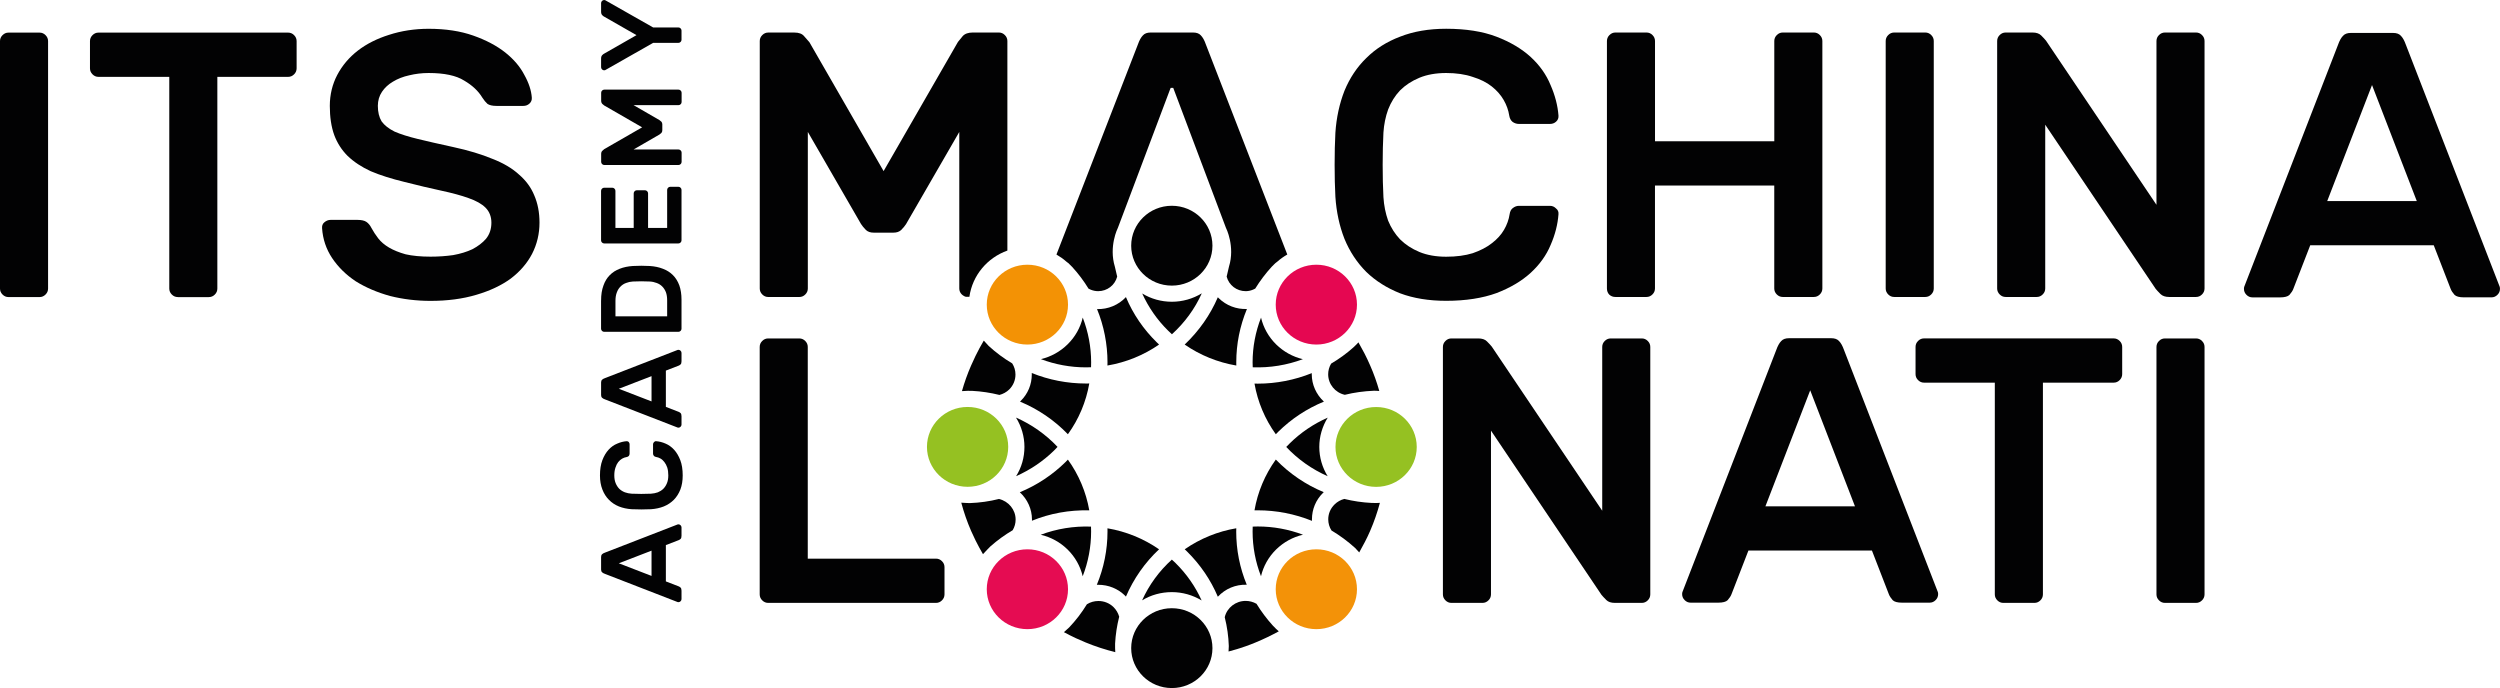 <svg xmlns="http://www.w3.org/2000/svg" xmlns:xlink="http://www.w3.org/1999/xlink" id="Livello_1" x="0px" y="0px" viewBox="0 0 779.62 214.57" style="enable-background:new 0 0 779.62 214.57;" xml:space="preserve"><style type="text/css">	.st0{fill:#020203;}	.st1{fill-rule:evenodd;clip-rule:evenodd;fill:#020203;}	.st2{fill:none;}	.st3{fill:#E50751;}	.st4{fill:#95C122;}	.st5{fill:#F39208;}	.st6{fill:#E50C52;}	.st7{fill:#F39205;}</style><g>	<path class="st0" d="M314.15,78.14V77.7v-1.33V12.8c0-0.73-0.26-1.34-0.79-1.87c-0.53-0.53-1.14-0.79-1.87-0.79h-8.12  c-1.42,0-2.48,0.38-3.14,1.11c-0.71,0.87-1.23,1.51-1.5,1.84l-23.18,40.27l-23.14-40.2c-0.3-0.38-0.84-0.99-1.67-1.9  c-0.6-0.73-1.62-1.11-3.03-1.11h-8.12c-0.72,0-1.34,0.26-1.87,0.79c-0.53,0.53-0.79,1.14-0.79,1.87v77.15  c0,0.73,0.26,1.34,0.79,1.87c0.53,0.53,1.14,0.79,1.87,0.79h9.67c0.73,0,1.34-0.26,1.87-0.79c0.53-0.53,0.79-1.14,0.79-1.87V41.14  l16.57,28.69c0.38,0.6,0.91,1.25,1.57,1.91c0.61,0.55,1.39,0.81,2.37,0.81h6.21c0.98,0,1.76-0.27,2.35-0.79  c0.68-0.67,1.21-1.32,1.58-1.91l16.58-28.7v48.81c0,0.73,0.26,1.34,0.79,1.87c0.24,0.24,0.52,0.41,0.8,0.54l0,0.03l0.48,0.16h1.08  C303.24,85.87,307.89,80.38,314.15,78.14z"></path>	<g>		<path class="st1" d="M203.18,171.72l-10.21,3.94l10.21,3.94V171.72 M187.45,173.69c0-0.38,0.11-0.67,0.32-0.86   c0.19-0.19,0.49-0.36,0.9-0.5l22.64-8.78c0.07-0.02,0.15-0.04,0.25-0.04c0.26,0,0.49,0.1,0.68,0.29c0.19,0.19,0.29,0.42,0.29,0.68   v2.58c0,0.48-0.09,0.81-0.29,1c-0.21,0.19-0.42,0.32-0.61,0.39l-3.98,1.54v11.32l3.98,1.54c0.19,0.07,0.39,0.2,0.61,0.39   c0.19,0.19,0.29,0.53,0.29,1v2.58c0,0.26-0.09,0.49-0.29,0.68c-0.19,0.19-0.42,0.29-0.68,0.29c-0.1,0-0.18-0.01-0.25-0.04   l-22.64-8.78c-0.41-0.14-0.71-0.31-0.9-0.5c-0.21-0.19-0.32-0.48-0.32-0.86V173.69z"></path>		<path class="st0" d="M204.58,142.5c-0.31-0.05-0.54-0.17-0.68-0.36c-0.17-0.21-0.25-0.44-0.25-0.68v-2.9   c0-0.26,0.1-0.49,0.29-0.68c0.17-0.21,0.39-0.31,0.68-0.29c0.98,0.07,1.96,0.32,2.94,0.75c0.98,0.41,1.86,1.04,2.65,1.9   c0.79,0.86,1.43,1.95,1.94,3.26c0.5,1.31,0.75,2.9,0.75,4.77c0,1.65-0.24,3.11-0.72,4.37c-0.5,1.27-1.18,2.34-2.04,3.22   c-0.88,0.88-1.93,1.58-3.15,2.08c-1.22,0.48-2.54,0.76-3.98,0.86c-0.91,0.05-1.91,0.07-3.01,0.07c-1.1,0-2.1-0.02-3.01-0.07   c-1.43-0.1-2.76-0.38-3.98-0.86c-1.22-0.5-2.26-1.19-3.12-2.08c-0.88-0.88-1.56-1.96-2.04-3.22c-0.5-1.27-0.75-2.72-0.75-4.37   c0-1.86,0.25-3.45,0.75-4.77c0.5-1.31,1.15-2.4,1.94-3.26c0.79-0.86,1.68-1.49,2.69-1.9c0.98-0.43,1.95-0.68,2.9-0.75   c0.29-0.02,0.53,0.07,0.71,0.29c0.17,0.19,0.25,0.42,0.25,0.68v2.9c0,0.24-0.07,0.46-0.21,0.68c-0.17,0.21-0.41,0.35-0.72,0.39   c-0.48,0.07-0.94,0.24-1.4,0.5c-0.45,0.26-0.86,0.62-1.22,1.07c-0.36,0.46-0.64,1.03-0.86,1.72c-0.24,0.69-0.36,1.5-0.36,2.44   c0,0.93,0.14,1.74,0.43,2.44c0.29,0.69,0.67,1.28,1.15,1.76c0.48,0.45,1.05,0.81,1.72,1.07c0.67,0.24,1.37,0.38,2.11,0.43   c0.91,0.05,1.91,0.07,3.01,0.07c1.1,0,2.1-0.03,3.01-0.07c0.77-0.05,1.48-0.19,2.15-0.43c0.64-0.26,1.21-0.62,1.68-1.07   c0.48-0.48,0.86-1.06,1.15-1.76c0.29-0.69,0.43-1.5,0.43-2.44c0-0.93-0.11-1.74-0.32-2.44c-0.24-0.69-0.54-1.27-0.9-1.72   c-0.36-0.48-0.76-0.85-1.22-1.11C205.52,142.74,205.06,142.57,204.58,142.5"></path>		<path class="st1" d="M203.18,117.3l-10.21,3.94l10.21,3.94V117.3 M187.45,119.27c0-0.38,0.11-0.67,0.32-0.86   c0.19-0.19,0.49-0.36,0.9-0.5l22.64-8.78c0.07-0.02,0.15-0.04,0.25-0.04c0.26,0,0.49,0.1,0.68,0.29c0.19,0.19,0.29,0.42,0.29,0.68   v2.58c0,0.48-0.09,0.81-0.29,1c-0.21,0.19-0.42,0.32-0.61,0.39l-3.98,1.54v11.32l3.98,1.54c0.19,0.07,0.39,0.2,0.61,0.39   c0.19,0.19,0.29,0.53,0.29,1v2.58c0,0.26-0.09,0.49-0.29,0.68c-0.19,0.19-0.42,0.29-0.68,0.29c-0.1,0-0.18-0.01-0.25-0.04   l-22.64-8.78c-0.41-0.14-0.71-0.31-0.9-0.5c-0.21-0.19-0.32-0.48-0.32-0.86V119.27z"></path>		<path class="st1" d="M197.34,87.79c-0.76,0.05-1.47,0.2-2.11,0.46c-0.67,0.24-1.24,0.61-1.72,1.11c-0.5,0.48-0.88,1.09-1.15,1.83   c-0.29,0.74-0.43,1.62-0.43,2.65v4.8h16.12v-4.98c0-0.98-0.13-1.83-0.39-2.54c-0.29-0.72-0.67-1.31-1.15-1.79   c-0.48-0.48-1.05-0.84-1.72-1.08c-0.67-0.26-1.38-0.42-2.15-0.46C200.88,87.7,199.11,87.7,197.34,87.79 M187.45,93.67   c0-1.77,0.24-3.29,0.72-4.59c0.45-1.31,1.11-2.4,1.97-3.26c0.86-0.88,1.9-1.55,3.12-2.01c1.22-0.48,2.58-0.76,4.08-0.86   c1.77-0.1,3.54-0.1,5.3,0c1.5,0.1,2.87,0.38,4.08,0.86c1.22,0.46,2.26,1.11,3.12,1.97c0.86,0.86,1.53,1.93,2.01,3.22   c0.45,1.27,0.68,2.76,0.68,4.48v9.03c0,0.26-0.09,0.49-0.29,0.68c-0.19,0.19-0.42,0.29-0.68,0.29h-23.15   c-0.26,0-0.49-0.1-0.68-0.29c-0.19-0.19-0.29-0.42-0.29-0.68V93.67z"></path>		<path class="st0" d="M208.05,59.22c0-0.26,0.1-0.49,0.29-0.68c0.19-0.19,0.42-0.29,0.68-0.29h2.54c0.26,0,0.49,0.1,0.68,0.29   c0.19,0.19,0.29,0.42,0.29,0.68v15.73c0,0.27-0.1,0.49-0.29,0.68c-0.19,0.19-0.42,0.29-0.68,0.29h-23.15   c-0.26,0-0.49-0.1-0.68-0.29c-0.19-0.19-0.29-0.42-0.29-0.68V59.51c0-0.26,0.1-0.49,0.29-0.68c0.19-0.19,0.42-0.29,0.68-0.29h2.54   c0.26,0,0.49,0.1,0.68,0.29c0.19,0.19,0.29,0.42,0.29,0.68v11.57h5.7V60.3c0-0.26,0.1-0.49,0.29-0.68   c0.19-0.19,0.42-0.29,0.68-0.29h2.54c0.26,0,0.49,0.1,0.68,0.29c0.19,0.19,0.29,0.42,0.29,0.68v10.79h5.95V59.22"></path>		<path class="st0" d="M200.25,39.71l-11.82-6.81c-0.12-0.1-0.31-0.25-0.57-0.47c-0.26-0.24-0.39-0.6-0.39-1.07v-2.44   c0-0.26,0.09-0.49,0.29-0.68c0.19-0.19,0.42-0.29,0.68-0.29h23.15c0.26,0,0.49,0.1,0.68,0.29c0.19,0.19,0.29,0.42,0.29,0.68v2.9   c0,0.26-0.1,0.49-0.29,0.68c-0.19,0.19-0.42,0.29-0.68,0.29h-14.01l8.06,4.66c0.19,0.12,0.39,0.29,0.61,0.5   c0.19,0.21,0.29,0.49,0.29,0.82v1.86c0,0.34-0.1,0.61-0.29,0.83c-0.21,0.21-0.42,0.38-0.61,0.5l-8.06,4.66h14.01   c0.26,0,0.49,0.1,0.68,0.29c0.19,0.19,0.29,0.42,0.29,0.68v2.9c0,0.26-0.1,0.49-0.29,0.68c-0.19,0.19-0.42,0.29-0.68,0.29h-23.15   c-0.26,0-0.49-0.1-0.68-0.29c-0.19-0.19-0.29-0.42-0.29-0.68v-2.44c0-0.48,0.13-0.82,0.39-1.04c0.26-0.24,0.45-0.41,0.57-0.5   L200.25,39.71"></path>		<path class="st0" d="M187.45,0.97c0-0.26,0.1-0.49,0.29-0.68c0.19-0.19,0.42-0.29,0.68-0.29c0.12,0,0.23,0.02,0.32,0.07   l14.94,8.49h7.88c0.26,0,0.49,0.09,0.68,0.29c0.19,0.19,0.29,0.42,0.29,0.68v2.87c0,0.26-0.09,0.49-0.29,0.68   c-0.19,0.19-0.42,0.29-0.68,0.29h-7.88l-14.94,8.49c-0.1,0.05-0.2,0.07-0.32,0.07c-0.26,0-0.49-0.1-0.68-0.29   c-0.19-0.19-0.29-0.42-0.29-0.68v-2.69c0-0.48,0.12-0.84,0.36-1.08c0.24-0.24,0.42-0.38,0.54-0.43l10.14-5.8l-10.14-5.8   c-0.12-0.05-0.3-0.19-0.54-0.43c-0.24-0.24-0.36-0.6-0.36-1.08V0.97"></path>	</g>	<path class="st0" d="M239.57,188.01c-0.73,0-1.34-0.26-1.87-0.79c-0.53-0.53-0.79-1.14-0.79-1.87V108.2c0-0.73,0.26-1.34,0.79-1.87  c0.53-0.53,1.14-0.79,1.87-0.79h9.67c0.73,0,1.34,0.26,1.87,0.79c0.53,0.53,0.79,1.14,0.79,1.87v66.01h39.98  c0.72,0,1.34,0.26,1.87,0.79c0.53,0.53,0.79,1.14,0.79,1.87v8.48c0,0.73-0.26,1.34-0.79,1.87c-0.53,0.53-1.14,0.79-1.87,0.79  H239.57z"></path>	<path class="st0" d="M503.63,188.01c-1.21,0-2.09-0.29-2.71-0.9c-0.71-0.72-1.21-1.25-1.51-1.63l-34.45-51.19v51.06  c0,0.73-0.26,1.34-0.79,1.87c-0.53,0.53-1.14,0.79-1.87,0.79h-9.67c-0.73,0-1.34-0.26-1.87-0.79c-0.53-0.53-0.79-1.14-0.79-1.87  V108.2c0-0.73,0.26-1.34,0.79-1.87c0.53-0.54,1.14-0.79,1.87-0.79h8.36c1.19,0,2.1,0.3,2.7,0.91c0.7,0.7,1.21,1.24,1.51,1.63  l34.45,51.19V108.2c0-0.73,0.26-1.34,0.79-1.87c0.53-0.53,1.14-0.79,1.87-0.79h9.67c0.73,0,1.34,0.26,1.87,0.79  c0.53,0.53,0.79,1.14,0.79,1.87v77.15c0,0.72-0.26,1.34-0.79,1.87c-0.53,0.53-1.14,0.79-1.87,0.79H503.63z"></path>	<path class="st0" d="M624.74,188.01c-0.73,0-1.34-0.26-1.87-0.79c-0.53-0.53-0.79-1.14-0.79-1.87v-66.02h-22.06  c-0.73,0-1.34-0.26-1.87-0.79c-0.53-0.53-0.79-1.14-0.79-1.87v-8.48c0-0.73,0.26-1.34,0.79-1.87c0.53-0.53,1.14-0.79,1.87-0.79  h59.12c0.73,0,1.34,0.26,1.87,0.79c0.53,0.53,0.79,1.14,0.79,1.87v8.48c0,0.72-0.26,1.33-0.79,1.87c-0.53,0.53-1.14,0.79-1.87,0.79  h-22.06v66.02c0,0.72-0.26,1.34-0.79,1.87c-0.53,0.53-1.14,0.79-1.87,0.79H624.74z"></path>	<path class="st0" d="M675.15,188.01c-0.73,0-1.34-0.26-1.87-0.79c-0.53-0.53-0.79-1.14-0.79-1.87V108.2c0-0.73,0.26-1.34,0.79-1.87  c0.53-0.54,1.14-0.79,1.87-0.79h9.67c0.73,0,1.34,0.26,1.87,0.79c0.53,0.53,0.79,1.14,0.79,1.87v77.15c0,0.72-0.26,1.34-0.79,1.87  c-0.53,0.53-1.14,0.79-1.87,0.79H675.15z"></path>	<path class="st0" d="M450.98,93.81c-5.4,0-10.23-0.79-14.37-2.35c-4.12-1.63-7.67-3.88-10.55-6.68c-2.88-2.88-5.17-6.35-6.8-10.32  c-1.56-3.98-2.51-8.38-2.82-13.08c-0.16-3-0.24-6.37-0.24-9.99c0-3.63,0.08-7,0.24-10c0.31-4.69,1.27-9.09,2.83-13.08  c1.63-3.96,3.91-7.39,6.79-10.19c2.88-2.88,6.43-5.13,10.55-6.68c4.14-1.64,8.97-2.47,14.37-2.47c6.11,0,11.39,0.83,15.68,2.47  c4.29,1.64,7.89,3.77,10.69,6.34c2.79,2.56,4.87,5.51,6.19,8.75c1.41,3.21,2.23,6.4,2.47,9.51c0.06,0.78-0.19,1.41-0.77,1.92  c-0.53,0.47-1.15,0.69-1.89,0.69h-9.68c-0.69,0-1.33-0.2-1.95-0.62c-0.57-0.45-0.93-1.11-1.07-2c-0.25-1.65-0.83-3.28-1.74-4.86  c-0.91-1.57-2.16-2.99-3.72-4.22c-1.55-1.23-3.54-2.23-5.92-2.96c-2.34-0.81-5.14-1.22-8.29-1.22c-3.17,0-5.97,0.5-8.34,1.48  c-2.37,0.98-4.4,2.31-6.04,3.95c-1.57,1.65-2.81,3.64-3.71,5.93c-0.82,2.28-1.31,4.71-1.47,7.22c-0.16,3.04-0.24,6.43-0.24,10.07  c0,3.64,0.08,7.03,0.24,10.06c0.16,2.6,0.66,5.06,1.46,7.33c0.91,2.22,2.15,4.17,3.71,5.81c1.65,1.65,3.68,2.97,6.05,3.96  c2.36,0.98,5.17,1.48,8.34,1.48c3.15,0,5.94-0.37,8.29-1.1c2.38-0.82,4.37-1.86,5.92-3.08c1.64-1.23,2.94-2.66,3.84-4.22  c0.91-1.56,1.49-3.2,1.74-4.85c0.13-0.88,0.46-1.52,0.97-1.9c0.63-0.49,1.26-0.72,1.93-0.72h9.68c0.73,0,1.34,0.26,1.87,0.79  c0.62,0.49,0.85,1.05,0.79,1.82c-0.23,3.19-1.06,6.42-2.46,9.61c-1.32,3.18-3.4,6.09-6.19,8.65c-2.8,2.57-6.4,4.7-10.69,6.34  C462.37,92.97,457.09,93.81,450.98,93.81z"></path>	<path class="st0" d="M555.96,92.61c-0.73,0-1.34-0.26-1.87-0.79c-0.53-0.53-0.79-1.14-0.79-1.87v-32.1h-37.2v32.1  c0,0.73-0.26,1.34-0.79,1.87c-0.53,0.53-1.14,0.79-1.87,0.79h-9.67c-0.74,0-1.36-0.23-1.89-0.7c-0.51-0.51-0.76-1.16-0.76-1.96  V12.8c0-0.72,0.26-1.34,0.79-1.87c0.53-0.53,1.14-0.79,1.87-0.79h9.67c0.73,0,1.34,0.26,1.87,0.79c0.53,0.53,0.79,1.14,0.79,1.87  v31.26h37.2V12.8c0-0.73,0.26-1.34,0.79-1.87c0.53-0.53,1.14-0.79,1.87-0.79h9.67c0.73,0,1.34,0.26,1.87,0.79  c0.53,0.53,0.79,1.14,0.79,1.87v77.15c0,0.73-0.26,1.34-0.79,1.87c-0.53,0.53-1.14,0.79-1.87,0.79H555.96z"></path>	<path class="st0" d="M590.71,92.61c-0.73,0-1.34-0.26-1.87-0.79c-0.53-0.53-0.79-1.14-0.79-1.87V12.8c0-0.73,0.26-1.34,0.79-1.87  c0.53-0.53,1.14-0.79,1.87-0.79h9.67c0.73,0,1.34,0.26,1.87,0.79c0.53,0.53,0.79,1.14,0.79,1.87v77.15c0,0.73-0.26,1.34-0.79,1.87  c-0.53,0.53-1.14,0.79-1.87,0.79H590.71z"></path>	<path class="st0" d="M676.46,92.61c-1.19,0-2.1-0.31-2.71-0.91c-0.71-0.72-1.21-1.25-1.51-1.63L637.8,38.89v51.06  c0,0.73-0.26,1.34-0.79,1.87c-0.53,0.53-1.14,0.79-1.87,0.79h-9.67c-0.73,0-1.34-0.26-1.87-0.79c-0.53-0.53-0.79-1.14-0.79-1.87  V12.8c0-0.73,0.26-1.34,0.79-1.87c0.53-0.53,1.14-0.79,1.87-0.79h8.36c1.19,0,2.1,0.31,2.7,0.91c0.69,0.69,1.2,1.24,1.51,1.63  l34.45,51.19V12.8c0-0.72,0.26-1.34,0.79-1.87c0.53-0.53,1.14-0.79,1.87-0.79h9.67c0.73,0,1.34,0.26,1.87,0.79  c0.53,0.53,0.79,1.14,0.79,1.87v77.15c0,0.73-0.26,1.34-0.79,1.87c-0.53,0.53-1.14,0.79-1.87,0.79H676.46z"></path>	<path class="st0" d="M2.66,92.64c-0.73,0-1.34-0.26-1.87-0.79C0.26,91.32,0,90.71,0,89.98V12.83c0-0.73,0.26-1.34,0.79-1.87  c0.53-0.53,1.14-0.79,1.87-0.79h9.67c0.73,0,1.34,0.26,1.87,0.79c0.53,0.53,0.79,1.14,0.79,1.87v77.15c0,0.73-0.26,1.34-0.79,1.87  c-0.53,0.53-1.14,0.79-1.87,0.79H2.66z"></path>	<path class="st0" d="M55.45,92.64c-0.73,0-1.34-0.26-1.87-0.79c-0.53-0.53-0.79-1.14-0.79-1.87V23.97H30.72  c-0.73,0-1.34-0.26-1.87-0.79c-0.53-0.53-0.79-1.14-0.79-1.87v-8.48c0-0.73,0.26-1.34,0.79-1.87c0.53-0.53,1.14-0.79,1.87-0.79  h59.12c0.73,0,1.34,0.26,1.87,0.79c0.53,0.53,0.79,1.14,0.79,1.87v8.48c0,0.72-0.26,1.34-0.79,1.87c-0.53,0.53-1.14,0.79-1.87,0.79  H67.78v66.02c0,0.73-0.26,1.34-0.79,1.87c-0.53,0.53-1.14,0.79-1.87,0.79H55.45z"></path>	<path class="st0" d="M134.27,93.83c-4.39,0-8.64-0.52-12.64-1.53c-3.98-1.1-7.59-2.64-10.71-4.59c-3.02-2.01-5.49-4.45-7.35-7.24  c-1.85-2.77-2.9-5.89-3.13-9.28c-0.06-0.78,0.15-1.37,0.64-1.8c0.62-0.55,1.28-0.82,2.02-0.82h8.36c1.24,0,2.18,0.21,2.79,0.62  c0.63,0.42,1.17,1.07,1.6,1.93c0.58,1.07,1.28,2.14,2.09,3.2c0.84,1.09,1.98,2.06,3.39,2.89c1.39,0.82,3.12,1.52,5.15,2.09  c2.13,0.49,4.75,0.74,7.8,0.74c2.39,0,4.75-0.16,7.01-0.48c2.29-0.41,4.3-1.03,6.02-1.84c1.75-0.92,3.17-2.01,4.24-3.24  c1.13-1.39,1.69-3.07,1.69-5.03c0-1.9-0.62-3.48-1.84-4.7c-1.17-1.17-2.97-2.18-5.35-3c-2.23-0.8-5.06-1.57-8.43-2.29  c-3.36-0.72-7.25-1.64-11.56-2.74c-3.94-0.95-7.45-2.06-10.43-3.32c-2.86-1.31-5.29-2.92-7.23-4.78c-1.84-1.84-3.24-4.02-4.16-6.48  c-0.93-2.55-1.39-5.62-1.39-9.12c0-3.47,0.78-6.72,2.32-9.65c1.55-2.94,3.71-5.49,6.41-7.58c2.72-2.1,5.99-3.75,9.73-4.92  c3.83-1.25,7.99-1.89,12.37-1.89c5.24,0,9.92,0.71,13.9,2.12c3.98,1.4,7.34,3.18,9.99,5.28c2.63,2.09,4.63,4.44,5.94,6.98  c1.39,2.47,2.17,4.85,2.33,7.06c0.06,0.78-0.19,1.41-0.77,1.92c-0.53,0.47-1.15,0.69-1.89,0.69h-8.36c-1.23,0-2.17-0.21-2.79-0.62  c-0.53-0.47-1.1-1.15-1.63-1.98c-1.23-2.05-3.15-3.85-5.69-5.32c-2.45-1.55-6.17-2.34-11.03-2.34c-2.11,0-4.16,0.25-6.11,0.73  c-1.87,0.41-3.57,1.07-5.05,1.98c-1.41,0.83-2.56,1.89-3.4,3.15c-0.86,1.28-1.29,2.75-1.29,4.38c0,1.93,0.39,3.55,1.16,4.83  c0.88,1.23,2.23,2.29,4.05,3.2c1.88,0.82,4.32,1.59,7.29,2.31c2.9,0.71,6.5,1.53,11,2.51c4.72,1.02,8.83,2.26,12.21,3.67  c3.43,1.33,6.22,2.98,8.31,4.91c2.17,1.86,3.76,4.03,4.76,6.49c1.08,2.48,1.63,5.33,1.63,8.5c0,3.47-0.78,6.76-2.33,9.77  c-1.54,2.93-3.78,5.52-6.65,7.69c-2.87,2.1-6.47,3.8-10.69,5.04C144.33,93.2,139.52,93.83,134.27,93.83z"></path>	<path class="st0" d="M768.37,92.73c-1.43,0-2.42-0.27-2.94-0.79c-0.56-0.63-0.97-1.26-1.19-1.83l-5.28-13.62h-38.52l-5.28,13.62  c-0.21,0.57-0.62,1.2-1.21,1.86c-0.5,0.5-1.49,0.77-2.92,0.77h-8.6c-0.73,0-1.34-0.26-1.87-0.79c-0.53-0.53-0.79-1.14-0.79-1.87  c0-0.26,0.03-0.48,0.09-0.66l29.25-75.45c0.45-1.28,0.97-2.21,1.55-2.79c0.55-0.62,1.35-0.91,2.46-0.91h13.14  c1.12,0,1.91,0.29,2.44,0.88c0.6,0.6,1.11,1.53,1.56,2.8l29.27,75.49c0.05,0.15,0.08,0.38,0.08,0.63c0,0.73-0.26,1.34-0.79,1.87  c-0.53,0.53-1.14,0.79-1.87,0.79H768.37z M725.74,62.7h27.93l-13.96-36.18L725.74,62.7z"></path>	<path class="st0" d="M593.16,187.94c-1.43,0-2.42-0.26-2.94-0.79c-0.56-0.64-0.97-1.26-1.18-1.83l-5.28-13.63h-38.52l-5.28,13.62  c-0.21,0.57-0.62,1.2-1.21,1.86c-0.5,0.5-1.49,0.77-2.92,0.77h-8.6c-0.73,0-1.34-0.26-1.87-0.79c-0.53-0.53-0.79-1.14-0.79-1.87  c0-0.26,0.03-0.48,0.09-0.65l29.25-75.46c0.45-1.28,0.97-2.21,1.54-2.79c0.55-0.62,1.35-0.91,2.46-0.91h13.14  c1.11,0,1.91,0.29,2.44,0.88c0.6,0.6,1.11,1.53,1.56,2.8l29.27,75.5c0.05,0.15,0.08,0.38,0.08,0.63c0,0.73-0.26,1.34-0.79,1.87  c-0.53,0.53-1.14,0.79-1.87,0.79H593.16z M550.54,157.9h27.93l-13.96-36.18L550.54,157.9z"></path>	<path class="st2" d="M298.63,156.76c0.8,2.99,1.81,5.92,3.06,8.79C300.45,162.68,299.44,159.75,298.63,156.76L298.63,156.76z"></path>	<g>		<g>			<path class="st2" d="M304.21,168.51c0.73,1.48,1.52,2.91,2.33,4.31l0,0C305.72,171.42,304.93,169.99,304.21,168.51z"></path>			<path class="st0" d="M339.69,119.59c-0.35,0.01-0.7,0.01-1.04,0.01c-5.8,0-11.6-1.13-16.9-3.28c0.01,0.15,0.01,0.3,0.01,0.45    c0,0,0,0.01,0,0.01c0,3.12-1.22,6.04-3.44,8.24c-0.07,0.07-0.15,0.15-0.23,0.22c5.63,2.34,10.74,5.82,14.93,10.18    C336.42,130.72,338.7,125.3,339.69,119.59z"></path>			<path class="st0" d="M345.35,113.99c5.78-0.98,11.29-3.21,16.1-6.54c-0.26-0.24-0.5-0.48-0.73-0.71    c-4.14-4.06-7.37-8.79-9.6-14.09c-2.29,2.46-5.57,3.84-9.01,3.74c2.14,5.23,3.26,10.92,3.26,16.6    C345.36,113.32,345.36,113.66,345.35,113.99z"></path>			<path class="st2" d="M324.55,166.75c3.15,0.74,6.04,2.31,8.38,4.61c2.35,2.33,3.96,5.2,4.71,8.33c1.72-4.43,2.62-9.17,2.62-13.92    c0-0.55-0.01-1.07-0.03-1.56C334.84,164.02,329.51,164.89,324.55,166.75z"></path>			<path class="st0" d="M365.46,104.24c3.98-3.6,7.15-7.95,9.32-12.77c-2.79,1.7-6.02,2.63-9.33,2.63c-3.33,0-6.51-0.9-9.26-2.58    c1.97,4.34,4.73,8.31,8.13,11.64C364.69,103.53,365.07,103.89,365.46,104.24z"></path>			<path class="st0" d="M332.93,107.38c-2.33,2.29-5.2,3.87-8.32,4.62c4.46,1.68,9.24,2.56,14.05,2.56c0.53,0,1.07-0.02,1.58-0.04    c0.02-0.52,0.03-1.04,0.03-1.55c0-4.75-0.9-9.49-2.62-13.93C336.9,102.19,335.29,105.06,332.93,107.38z"></path>			<path class="st0" d="M392.24,119.64c-0.35,0-0.69-0.01-1.03-0.02c0.99,5.7,3.27,11.11,6.65,15.8c0.24-0.25,0.47-0.49,0.71-0.73    c4.15-4.09,8.95-7.25,14.29-9.45c-2.38-2.18-3.79-5.28-3.79-8.53c0-0.12,0-0.23,0.01-0.35    C403.75,118.51,397.98,119.64,392.24,119.64z"></path>			<path class="st0" d="M328.71,140.49c0.37-0.37,0.73-0.75,1.08-1.13c-3.69-3.91-8.1-7.01-12.96-9.14c1.71,2.73,2.64,5.9,2.64,9.15    c0,3.29-0.9,6.41-2.6,9.12C321.25,146.56,325.28,143.85,328.71,140.49z"></path>			<path class="st0" d="M391.21,159.15c0.36-0.01,0.7-0.01,1.03-0.01c5.78,0,11.57,1.13,16.9,3.29c-0.01-0.16-0.01-0.31-0.01-0.47    c0,0,0-0.01,0-0.01c0-3.11,1.21-6.03,3.42-8.22c0.09-0.08,0.17-0.17,0.26-0.25c-5.61-2.32-10.71-5.79-14.95-10.17    C394.47,148.03,392.19,153.45,391.21,159.15z"></path>			<path class="st0" d="M402.19,138.28c-0.38,0.36-0.73,0.73-1.08,1.1c3.65,3.88,8.05,6.98,12.92,9.12    c-1.69-2.72-2.61-5.88-2.61-9.13c0-3.23,0.93-6.39,2.63-9.13C409.63,132.19,405.59,134.92,402.19,138.28z"></path>			<path class="st0" d="M385.52,165.69c0-0.31,0-0.63,0.01-0.95c-5.75,0.97-11.25,3.21-16.08,6.55c0.25,0.23,0.49,0.46,0.72,0.69    c4.14,4.09,7.37,8.82,9.61,14.11c2.3-2.46,5.51-3.87,9.02-3.74c-2.18-5.27-3.29-10.86-3.29-16.63    C385.52,165.71,385.52,165.7,385.52,165.69z"></path>			<path class="st0" d="M361.45,171.3c-4.8-3.33-10.31-5.57-16.09-6.55c0.01,0.32,0.01,0.66,0.01,1.02c0,5.69-1.15,11.38-3.33,16.61    c0.16-0.01,0.32-0.01,0.49-0.01c3.15,0,6.1,1.21,8.32,3.39c0.09,0.09,0.19,0.19,0.27,0.29    C353.51,180.48,357.03,175.44,361.45,171.3z"></path>			<path class="st2" d="M299.77,156.76c0.8,2.99,1.81,5.92,3.06,8.79C301.58,162.68,300.57,159.75,299.77,156.76L299.77,156.76z"></path>			<path class="st0" d="M365.44,184.65c3.3,0,6.52,0.92,9.29,2.6c-1.95-4.33-4.72-8.3-8.13-11.66c-0.4-0.39-0.79-0.75-1.16-1.08    c-3.97,3.59-7.12,7.92-9.28,12.71C358.91,185.54,362.09,184.65,365.44,184.65z"></path>			<path class="st0" d="M393.25,99.05c-1.73,4.44-2.63,9.18-2.63,13.93c0,0.52,0.02,1.04,0.04,1.56c5.38,0.2,10.7-0.68,15.64-2.53    c-3.14-0.74-6.02-2.33-8.36-4.63C395.6,105.06,393.99,102.19,393.25,99.05z"></path>			<path class="st0" d="M369.44,107.45c4.82,3.33,10.33,5.56,16.1,6.54c-0.01-0.33-0.01-0.67-0.01-1.01c0-5.72,1.12-11.3,3.32-16.62    c-3.29,0.13-6.46-1.09-8.79-3.38c-0.09-0.09-0.18-0.18-0.28-0.28C377.43,98.19,373.9,103.23,369.44,107.45z"></path>			<path class="st0" d="M337.64,179.7c1.72-4.43,2.62-9.17,2.62-13.92c0-0.55-0.01-1.07-0.03-1.56c-5.38-0.2-10.72,0.67-15.68,2.54    c3.15,0.74,6.04,2.31,8.38,4.61C335.28,173.69,336.89,176.56,337.64,179.7z"></path>			<path class="st0" d="M390.65,164.22c-0.02,0.52-0.03,1.04-0.03,1.56c0,4.77,0.9,9.51,2.62,13.92c0.74-3.14,2.35-6.01,4.71-8.34    c2.35-2.3,5.24-3.88,8.39-4.61c-4.47-1.69-9.27-2.57-14.1-2.57C391.7,164.19,391.16,164.2,390.65,164.22z"></path>			<path class="st0" d="M419.38,123.12c2.89-0.72,5.96-1.14,9.12-1.27c0,0,0.54,0.02,0.67,0.02c0.32,0,0.64,0.03,0.96,0.05    c-0.77-2.7-1.7-5.35-2.84-7.93c-0.55-1.27-1.13-2.5-1.75-3.71c-0.27-0.53-0.56-1.03-0.84-1.55c-0.36-0.66-0.7-1.33-1.08-1.97    c-0.01-0.01-0.01-0.01,0,0c-0.2,0.21-0.38,0.43-0.58,0.63c-0.34,0.35-1.02,0.98-1.02,0.98c-2.04,1.83-4.37,3.52-6.91,5.03    c-0.61,1.03-0.92,2.17-0.92,3.32C414.19,119.79,416.35,122.45,419.38,123.12z"></path>			<path class="st0" d="M427.28,165.55c1.24-2.85,2.24-5.77,3.04-8.74c-0.38,0.03-0.77,0.06-1.16,0.06c-0.23,0-0.46-0.01-0.7-0.02    l-0.73-0.01c-2.85-0.14-5.71-0.56-8.51-1.25c-1.14,0.29-2.19,0.88-3.04,1.72c-1.27,1.24-1.97,2.89-1.97,4.64    c0,1.25,0.35,2.45,1.02,3.49c2.58,1.53,5.06,3.36,7.36,5.44c0,0,0.33,0.36,0.47,0.51c0.29,0.28,0.54,0.58,0.81,0.88    c-0.01,0.02-0.01,0.02,0,0c0.4-0.69,0.77-1.4,1.14-2.11c0.21-0.39,0.44-0.78,0.64-1.18    C426.23,167.87,426.77,166.72,427.28,165.55z"></path>			<path class="st0" d="M347.26,189.33c-1.25-1.23-2.94-1.91-4.72-1.91c-1.28,0-2.52,0.35-3.59,1.02c-1.62,2.65-3.49,5.08-5.54,7.23    c0,0-1.52,1.37-1.63,1.47c1.22,0.65,2.45,1.29,3.73,1.88c1,0.46,2.01,0.91,3.05,1.33c3.01,1.24,6.09,2.24,9.24,3.03    c-0.03-0.42-0.06-0.84-0.06-1.27c0-0.38,0-1.42,0-1.42c0.16-2.85,0.59-5.66,1.28-8.37C348.69,191.19,348.11,190.18,347.26,189.33    z"></path>			<path class="st0" d="M311.53,155.6c-2.96,0.75-6.03,1.18-9.13,1.29c0,0-2.1-0.07-2.63-0.13c0.8,2.99,1.81,5.92,3.06,8.79    c0.44,1,0.9,1.99,1.38,2.96c0.73,1.48,1.52,2.91,2.33,4.31c0.41-0.5,2.34-2.45,2.34-2.45c2.17-1.91,4.5-3.6,6.92-5.02    c0.61-1.03,0.92-2.15,0.92-3.34C316.72,158.97,314.55,156.32,311.53,155.6z"></path>			<path class="st0" d="M397.6,195.75c-0.01,0-0.01-0.01-0.02-0.02l-0.63-0.62c-1.91-2.11-3.63-4.4-5.11-6.82    c-1.04-0.59-2.21-0.9-3.38-0.9c-3.13,0-5.83,2.12-6.53,5.08c0.75,3,1.18,6.03,1.27,9c0,0-0.06,1.35-0.08,1.7    c-0.03,0.01-0.03,0.01,0,0c0.18-0.05,0.36-0.1,0.54-0.15c0.71-0.19,1.42-0.38,2.12-0.6c0.89-0.27,1.77-0.55,2.65-0.87    c1.05-0.37,2.09-0.77,3.12-1.2c2.52-1.04,4.93-2.21,7.24-3.47c-0.29-0.25-0.58-0.5-0.86-0.77L397.6,195.75z"></path>			<path class="st0" d="M378.1,76.62c0,6.88-5.67,12.45-12.67,12.45c-7,0-12.67-5.58-12.67-12.45c0-6.88,5.67-12.45,12.67-12.45    C372.43,64.17,378.1,69.75,378.1,76.62z"></path>			<path class="st3" d="M423.17,95c0,6.88-5.67,12.45-12.67,12.45c-7,0-12.67-5.58-12.67-12.45c0-6.88,5.67-12.45,12.67-12.45    C417.49,82.54,423.17,88.12,423.17,95z"></path>			<path class="st4" d="M441.81,139.38c0,6.88-5.67,12.45-12.67,12.45c-7,0-12.67-5.58-12.67-12.45c0-6.88,5.67-12.45,12.67-12.45    C436.14,126.92,441.81,132.5,441.81,139.38z"></path>			<path class="st5" d="M423.17,183.75c0,6.88-5.67,12.45-12.67,12.45c-7,0-12.67-5.58-12.67-12.45c0-6.88,5.67-12.45,12.67-12.45    C417.49,171.29,423.17,176.87,423.17,183.75z"></path>			<path class="st0" d="M378.1,202.12c0,6.88-5.67,12.45-12.67,12.45c-7,0-12.67-5.58-12.67-12.45c0-6.88,5.67-12.45,12.67-12.45    C372.43,189.67,378.1,195.24,378.1,202.12z"></path>			<path class="st6" d="M333.06,183.75c0,6.88-5.67,12.45-12.67,12.45c-7,0-12.67-5.58-12.67-12.45c0-6.88,5.67-12.45,12.67-12.45    C327.39,171.29,333.06,176.87,333.06,183.75z"></path>			<path class="st4" d="M314.41,139.36c0,6.88-5.67,12.45-12.67,12.45c-7,0-12.67-5.58-12.67-12.45c0-6.88,5.67-12.45,12.67-12.45    C308.74,126.9,314.41,132.48,314.41,139.36z"></path>			<path class="st7" d="M333.06,95c0,6.88-5.67,12.45-12.67,12.45c-7,0-12.67-5.57-12.67-12.45c0-6.88,5.67-12.45,12.67-12.45    C327.39,82.54,333.06,88.12,333.06,95z"></path>			<path class="st0" d="M388.47,90.8c-2.82,0-5.24-1.86-5.94-4.54c0.23-0.94,0.73-3.13,0.73-3.13c1.93-6.26-0.86-11.91-0.98-12.15    L365.87,27.4h-0.78l-0.17,0.37l-16.3,43.26c-0.1,0.18-2.88,5.84-0.95,12.14c0,0,0.49,2.15,0.72,3.09    c-0.7,2.68-3.12,4.54-5.94,4.54c-0.74,0-1.52-0.15-2.25-0.44c-0.3-0.12-0.54-0.23-0.74-0.34c-1.52-2.47-3.23-4.75-5.1-6.78    L333.11,82l-0.02,0.01c-0.22-0.2-0.41-0.35-0.58-0.45c-0.91-0.81-1.94-1.54-3.06-2.18l25.41-65.54c0.45-1.28,0.97-2.21,1.54-2.79    c0.55-0.62,1.35-0.91,2.46-0.91h13.17c1.12,0,1.91,0.29,2.44,0.88c0.6,0.6,1.12,1.53,1.56,2.8l25.41,65.55    c-1.12,0.64-2.15,1.37-3.06,2.18c-0.17,0.1-0.37,0.26-0.6,0.47l-0.01-0.01l-0.35,0.34l-0.86,0.86c-1.88,2.05-3.6,4.33-5.12,6.79    c-0.21,0.12-0.44,0.22-0.7,0.33C389.99,90.65,389.21,90.8,388.47,90.8z"></path>			<path class="st0" d="M339.69,159.15c-0.99-5.68-3.27-11.1-6.67-15.82c-0.26,0.27-0.5,0.51-0.71,0.73    c-4.09,4.04-8.99,7.27-14.28,9.45c2.38,2.18,3.79,5.27,3.79,8.51c0,0.12,0,0.25-0.01,0.37    C327.43,160.1,333.42,159.01,339.69,159.15z"></path>			<path class="st0" d="M302.12,121.88l1.06,0.01c2.86,0.15,5.71,0.58,8.49,1.27c1.13-0.29,2.21-0.88,3.06-1.71    c1.25-1.24,1.94-2.89,1.94-4.65c0-1.25-0.35-2.44-1.02-3.48c-2.64-1.56-5.11-3.39-7.33-5.44c0,0-1.18-1.24-1.53-1.66    c-0.91,1.54-1.78,3.13-2.58,4.78c-0.48,0.98-0.94,1.98-1.38,3c-1.14,2.6-2.08,5.26-2.85,7.97c0.57-0.05,1.15-0.09,1.74-0.09    C301.85,121.87,301.99,121.87,302.12,121.88z"></path>		</g>	</g></g></svg>